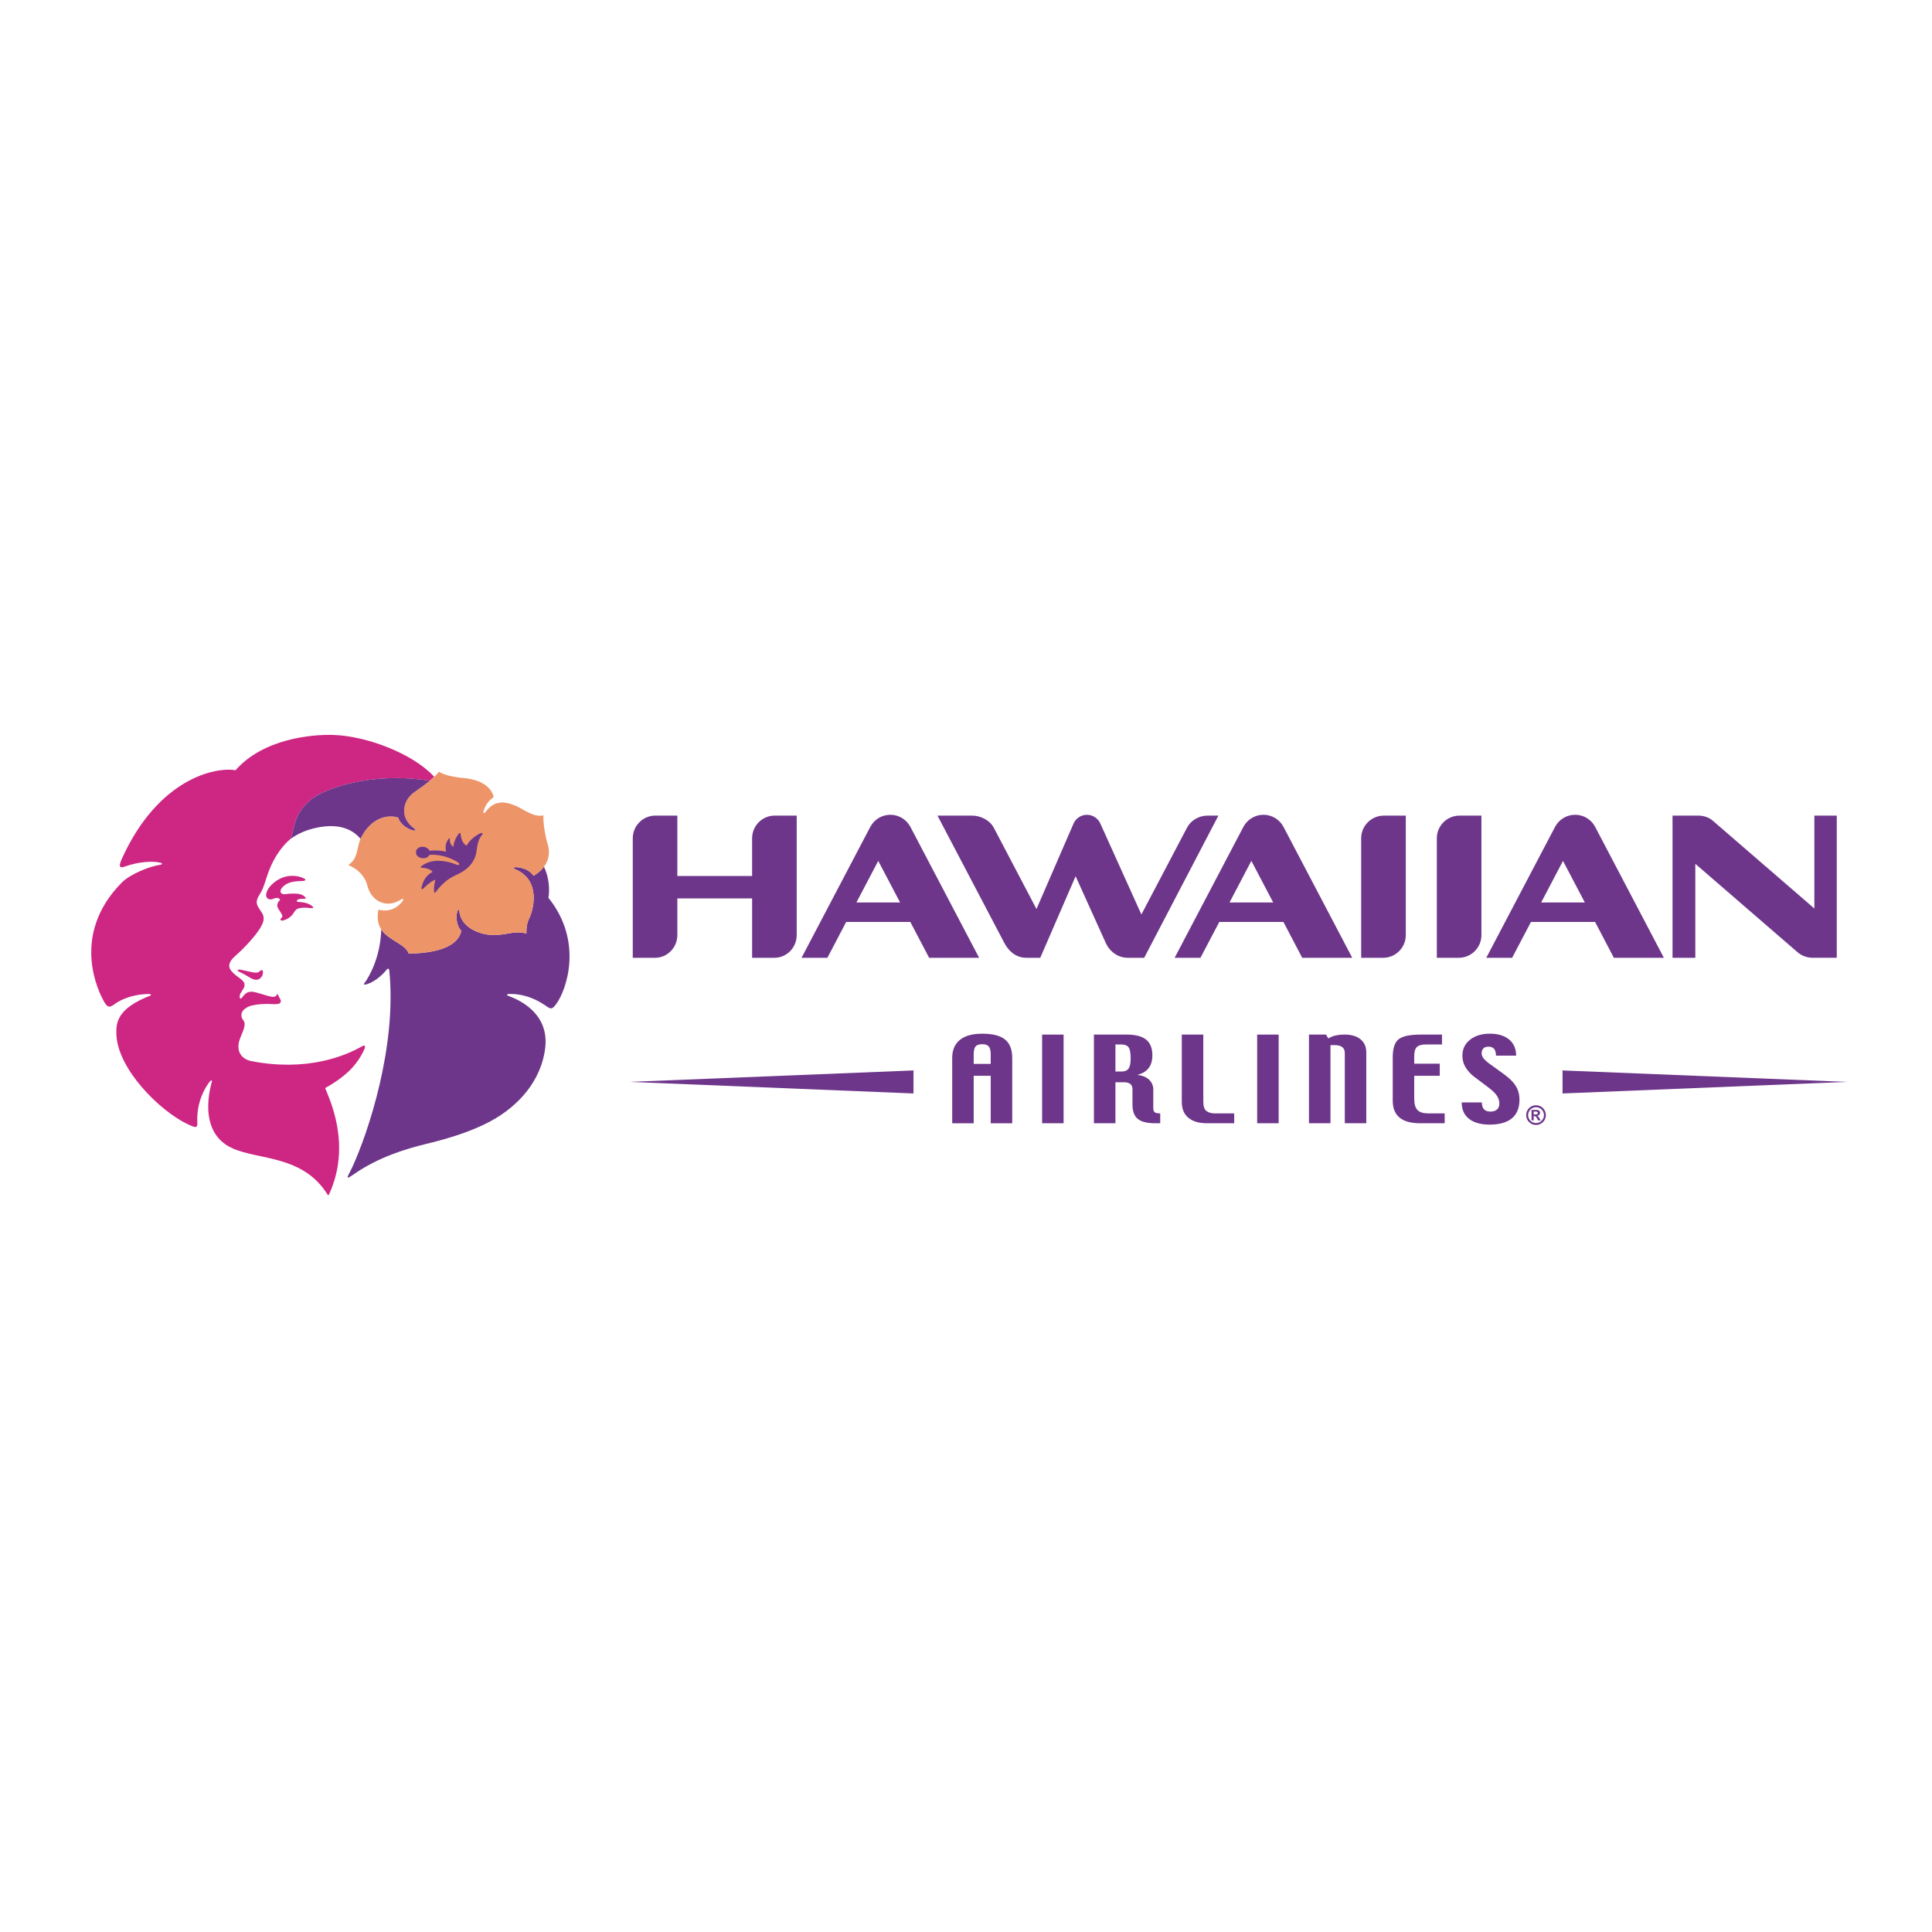 <?xml version="1.0" encoding="utf-8"?>
<!-- Generator: Adobe Illustrator 12.0.0, SVG Export Plug-In . SVG Version: 6.00 Build 51448)  -->
<!DOCTYPE svg PUBLIC "-//W3C//DTD SVG 1.1//EN" "http://www.w3.org/Graphics/SVG/1.1/DTD/svg11.dtd">
<svg  version="1.1" id="Calque_1" xmlns:x="http://ns.adobe.com/Extensibility/1.0/" xmlns:i="http://ns.adobe.com/AdobeIllustrator/10.0/" xmlns:graph="http://ns.adobe.com/Graphs/1.0/"
	 xmlns="http://www.w3.org/2000/svg" xmlns:xlink="http://www.w3.org/1999/xlink" xmlns:a="http://ns.adobe.com/AdobeSVGViewerExtensions/3.0/"
	 width="192.756" height="192.756" viewBox="0 0 192.756 192.756"
	 style="overflow:visible;enable-background:new 0 0 192.756 192.756;" xml:space="preserve">
<g>
	<polygon style="fill-rule:evenodd;clip-rule:evenodd;fill:#FFFFFF;" points="0,0 192.756,0 192.756,192.756 0,192.756 0,0 	"/>
	<path style="fill-rule:evenodd;clip-rule:evenodd;fill:#6D368A;" d="M183.255,95.559V81.372h-2.237l0.001,9.27l-10.13-8.757
		c-0.383-0.332-0.912-0.513-1.466-0.513h-2.555v14.188h2.274v-9.377l10.186,8.809c0.415,0.358,0.945,0.566,1.528,0.566H183.255
		L183.255,95.559z"/>
	<path style="fill-rule:evenodd;clip-rule:evenodd;fill:#6D368A;" d="M140.255,93.299V81.375h-2.187l0,0
		c-1.249,0-2.263,1.013-2.263,2.262v11.922h2.225C139.26,95.539,140.255,94.535,140.255,93.299L140.255,93.299z"/>
	<path style="fill-rule:evenodd;clip-rule:evenodd;fill:#6D368A;" d="M147.802,93.299V81.375h-2.185
		c-1.25,0-2.265,1.013-2.265,2.262v11.922h2.224C146.807,95.539,147.802,94.535,147.802,93.299L147.802,93.299z"/>
	<path style="fill-rule:evenodd;clip-rule:evenodd;fill:#6D368A;" d="M77.3,81.372L77.3,81.372c-1.25,0-2.262,1.013-2.262,2.263
		v3.761h-7.46v-6.024h-2.185v0c-1.25,0-2.262,1.013-2.262,2.263v11.925l2.222-0.001c1.23,0,2.225-1.025,2.225-2.262v-3.664h7.46
		v5.927l2.222-0.001c1.237,0,2.225-1.025,2.226-2.262V81.372H77.3L77.3,81.372z"/>
	<path style="fill-rule:evenodd;clip-rule:evenodd;fill:#6D368A;" d="M92.699,95.559h4.988l-6.855-13.058
		c-0.378-0.719-1.132-1.211-2.001-1.211c-0.871,0-1.625,0.492-2.003,1.211l-6.858,13.058h2.577l1.876-3.575h6.4L92.699,95.559
		L92.699,95.559z M85.444,90.039l2.178-4.149l2.179,4.149H85.444L85.444,90.039z"/>
	<path style="fill-rule:evenodd;clip-rule:evenodd;fill:#6D368A;" d="M129.923,95.559h4.99l-6.857-13.058
		c-0.378-0.719-1.133-1.211-2.001-1.211c-0.87,0-1.624,0.492-2.003,1.211l-6.858,13.058h2.575l1.879-3.575h6.4L129.923,95.559
		L129.923,95.559z M122.669,90.039l2.179-4.149l2.179,4.149H122.669L122.669,90.039z"/>
	<path style="fill-rule:evenodd;clip-rule:evenodd;fill:#6D368A;" d="M161.016,95.559h4.989l-6.854-13.058
		c-0.379-0.719-1.132-1.211-2.003-1.211c-0.87,0-1.624,0.492-2.003,1.211l-6.859,13.058h2.579l1.878-3.575h6.4L161.016,95.559
		L161.016,95.559z M153.762,90.039l2.178-4.149l2.179,4.149H153.762L153.762,90.039z"/>
	<path style="fill-rule:evenodd;clip-rule:evenodd;fill:#6D368A;" d="M109.775,82.151c-0.229-0.506-0.739-0.859-1.329-0.859
		c-0.6,0-1.115,0.362-1.34,0.879l-3.696,8.522l-4.253-8.099c-0.388-0.739-1.29-1.22-2.181-1.22l-3.444-0.002l6.66,12.688
		c0.465,0.888,1.208,1.499,2.211,1.499h1.383l3.528-8.136l3,6.637c0.388,0.868,1.207,1.499,2.209,1.499h1.633l7.405-14.187h-1.069
		c-0.891,0-1.687,0.483-2.07,1.219l-4.545,8.647L109.775,82.151L109.775,82.151z"/>
	<path style="fill-rule:evenodd;clip-rule:evenodd;fill:#6D368A;" d="M97.146,106.147v-0.958c0-0.372,0.06-0.632,0.183-0.782
		c0.122-0.149,0.347-0.227,0.679-0.227c0.301,0,0.515,0.078,0.643,0.229c0.13,0.153,0.193,0.414,0.193,0.779v0.958H97.146
		L97.146,106.147z M100.989,105.548c0-0.836-0.237-1.446-0.713-1.834c-0.474-0.389-1.233-0.582-2.281-0.582
		c-0.975,0-1.719,0.206-2.227,0.619c-0.511,0.413-0.767,1.011-0.767,1.797v6.521h2.145v-4.737h1.698v4.737h2.145V105.548
		L100.989,105.548z"/>
	<polygon style="fill-rule:evenodd;clip-rule:evenodd;fill:#6D368A;" points="103.972,112.068 106.115,112.068 106.115,103.221 
		103.972,103.221 103.972,112.068 	"/>
	<path style="fill-rule:evenodd;clip-rule:evenodd;fill:#6D368A;" d="M112.593,106.617c-0.145,0.192-0.374,0.29-0.692,0.29h-0.614
		v-2.702h0.559c0.364,0,0.614,0.094,0.753,0.282c0.138,0.19,0.208,0.556,0.208,1.098
		C112.806,106.079,112.735,106.424,112.593,106.617L112.593,106.617z M115.755,111.085c-0.278,0-0.462-0.039-0.554-0.117
		c-0.092-0.077-0.138-0.22-0.138-0.425v-1.839c0-0.392-0.142-0.72-0.421-0.986c-0.281-0.264-0.674-0.422-1.18-0.473
		c0.502-0.125,0.881-0.35,1.132-0.673c0.252-0.325,0.378-0.752,0.378-1.283c0-0.702-0.204-1.221-0.616-1.56
		c-0.41-0.339-1.063-0.509-1.956-0.509h-3.26v8.848h2.146v-4.089h0.882c0.259,0,0.459,0.057,0.604,0.17
		c0.143,0.114,0.214,0.284,0.214,0.511v1.544c0,0.659,0.175,1.134,0.524,1.426c0.35,0.293,0.935,0.438,1.759,0.438h0.486V111.085
		L115.755,111.085z"/>
	<path style="fill-rule:evenodd;clip-rule:evenodd;fill:#6D368A;" d="M123.135,112.068h-2.69c-0.822,0-1.451-0.184-1.887-0.551
		s-0.651-0.892-0.651-1.576v-6.721h2.146v6.668c0,0.483,0.104,0.803,0.315,0.96c0.207,0.157,0.501,0.236,0.88,0.236h1.888V112.068
		L123.135,112.068z"/>
	<polygon style="fill-rule:evenodd;clip-rule:evenodd;fill:#6D368A;" points="125.427,112.068 127.572,112.068 127.572,103.221 
		125.427,103.221 125.427,112.068 	"/>
	<path style="fill-rule:evenodd;clip-rule:evenodd;fill:#6D368A;" d="M136.317,112.068h-2.146v-7.004
		c0-0.261-0.084-0.459-0.252-0.591c-0.168-0.135-0.434-0.202-0.793-0.202h-0.385v7.797h-2.145v-8.848h1.696l0.241,0.39
		c0.191-0.134,0.429-0.232,0.708-0.296c0.279-0.062,0.585-0.094,0.917-0.094c0.679,0,1.205,0.157,1.585,0.472
		c0.382,0.316,0.572,0.749,0.572,1.303V112.068L136.317,112.068z"/>
	<path style="fill-rule:evenodd;clip-rule:evenodd;fill:#6D368A;" d="M144.136,112.068h-2.453c-0.904,0-1.584-0.186-2.042-0.56
		c-0.459-0.374-0.688-0.94-0.688-1.699v-4.31c0-0.907,0.199-1.513,0.597-1.819c0.396-0.308,1.136-0.46,2.211-0.46h2.108v0.984
		h-1.541c-0.471,0-0.792,0.085-0.967,0.257c-0.176,0.173-0.263,0.473-0.263,0.9v0.764h2.546v1.205h-2.546v2.281
		c0,0.529,0.107,0.907,0.321,1.133c0.215,0.227,0.587,0.34,1.116,0.34h1.601V112.068L144.136,112.068z"/>
	<path style="fill-rule:evenodd;clip-rule:evenodd;fill:#6D368A;" d="M151.599,109.714c0,0.82-0.251,1.441-0.756,1.86
		c-0.507,0.419-1.245,0.629-2.217,0.629c-0.877,0-1.561-0.19-2.054-0.57c-0.491-0.381-0.737-0.929-0.737-1.642h2.01
		c0,0.295,0.071,0.521,0.211,0.679c0.141,0.156,0.351,0.235,0.63,0.235c0.283,0,0.508-0.067,0.666-0.205
		c0.157-0.139,0.237-0.332,0.237-0.579c0-0.264-0.062-0.5-0.188-0.709c-0.121-0.211-0.312-0.424-0.567-0.643
		c-0.136-0.121-0.449-0.364-0.941-0.731c-0.491-0.366-0.782-0.584-0.87-0.65c-0.383-0.315-0.663-0.641-0.847-0.975
		c-0.184-0.337-0.274-0.695-0.274-1.082c0-0.664,0.255-1.199,0.765-1.599c0.51-0.401,1.168-0.601,1.977-0.601
		c0.813,0,1.454,0.194,1.921,0.582c0.467,0.39,0.7,0.925,0.7,1.607h-2.012c0-0.292-0.059-0.514-0.181-0.666s-0.312-0.228-0.57-0.228
		c-0.223,0-0.391,0.059-0.506,0.176c-0.114,0.117-0.173,0.277-0.173,0.483c0,0.163,0.056,0.322,0.167,0.478
		c0.112,0.156,0.32,0.349,0.629,0.577c0.041,0.03,0.32,0.229,0.831,0.596c0.512,0.365,0.878,0.645,1.098,0.833
		c0.379,0.335,0.647,0.672,0.809,1.008C151.519,108.915,151.599,109.295,151.599,109.714L151.599,109.714z"/>
	<polygon style="fill-rule:evenodd;clip-rule:evenodd;fill:#6D368A;" points="91.377,106.788 62.779,107.941 91.139,109.095 
		91.139,106.788 91.377,106.788 	"/>
	<polygon style="fill-rule:evenodd;clip-rule:evenodd;fill:#6D368A;" points="155.653,106.788 184.252,107.941 155.894,109.095 
		155.894,106.788 155.653,106.788 	"/>
	<path style="fill-rule:evenodd;clip-rule:evenodd;fill:#6D368A;" d="M153.248,110.466c0.438,0,0.794,0.354,0.794,0.789
		c0,0.437-0.355,0.792-0.794,0.792c-0.435,0-0.788-0.355-0.788-0.792C152.46,110.819,152.813,110.466,153.248,110.466
		L153.248,110.466z M153.713,111.78l-0.12-0.209c-0.107-0.185-0.135-0.214-0.225-0.245v-0.006c0.175-0.02,0.282-0.134,0.282-0.291
		c0-0.166-0.107-0.293-0.329-0.293h-0.517v1.044h0.211v-0.428h0.039c0.092,0,0.128,0.01,0.172,0.053
		c0.042,0.042,0.104,0.132,0.142,0.204l0.083,0.171H153.713L153.713,111.78z M153.016,111.187v-0.288h0.194
		c0.142,0,0.217,0.051,0.217,0.144c0,0.072-0.05,0.145-0.194,0.145H153.016L153.016,111.187z M153.248,110.271
		c-0.543,0-0.983,0.438-0.983,0.983s0.44,0.984,0.983,0.984c0.546,0,0.986-0.439,0.986-0.984S153.794,110.271,153.248,110.271
		L153.248,110.271z"/>
	<path style="fill-rule:evenodd;clip-rule:evenodd;fill:#FFFFFF;" d="M55.414,89.486c0.021-0.205,0.046-0.409,0.046-0.615
		c0-0.768-0.145-1.531-0.425-2.233c0.271-0.467,0.415-0.98,0.415-1.515c0-0.292-0.043-0.59-0.13-0.889
		c-0.307-1.048-0.427-2.076-0.427-2.537c0-0.068,0.002-0.124,0.008-0.167l0.111-0.904l-0.892,0.195
		c-0.501,0.108-1.112-0.237-1.649-0.542l-0.578-0.306c-0.354-0.164-1.127-0.516-1.982-0.44c-0.111-0.828-0.974-2.222-3.568-2.452
		c-1.139-0.1-1.927-0.356-2.123-0.505l-0.542-0.412l-0.34,0.502c-2.512-2.315-6.921-3.782-9.987-3.888
		c-1.113-0.038-6.712-0.033-10.056,3.484c-2.311-0.19-7.998,1.093-11.685,9.231c-0.167,0.368-0.477,1.053-0.048,1.519
		c0.127,0.138,0.342,0.269,0.676,0.25c-0.16,0.117-0.312,0.24-0.45,0.369c-2.547,2.557-3.286,5.227-3.286,7.464
		c0,2.555,0.965,4.544,1.298,5.157c0.21,0.382,0.474,0.8,0.946,0.9c0.324,0.069,0.61-0.039,0.849-0.184
		c-0.492,0.7-0.601,1.405-0.601,2.076c0,0.104,0.002,0.209,0.007,0.312c0.149,3.761,4.482,8.075,7.525,9.511
		c0.565,0.259,1.039,0.475,1.474,0.165c0.295-0.213,0.363-0.548,0.368-0.821c0.382,1.402,1.269,2.461,2.635,3.062
		c0.842,0.372,1.806,0.578,2.827,0.797c2.327,0.497,4.732,1.013,6.303,3.505c0.208,0.349,0.483,0.414,0.678,0.407
		c0.155-0.006,0.447-0.071,0.636-0.453c0.276-0.6,0.485-1.193,0.645-1.779c0.032,0.112,0.092,0.222,0.208,0.32
		c0.445,0.388,0.943,0.037,1.384-0.271c2.433-1.709,5.203-2.504,7.074-2.953c3.34-0.805,5.826-1.771,7.595-2.956
		c3.726-2.495,4.562-5.633,4.729-7.281c0.021-0.197,0.031-0.392,0.031-0.583c0-1.172-0.375-2.226-1.082-3.106
		c0.007,0.004,0.016,0.009,0.024,0.014c0.667,0.464,1.236,0.738,1.983-0.271c0.702-0.949,1.469-2.859,1.469-5.123
		C57.509,93.652,56.964,91.516,55.414,89.486L55.414,89.486z"/>
	<path style="fill-rule:evenodd;clip-rule:evenodd;fill:#6D368A;" d="M54.393,100.304c0.554,0.386,0.665,0.456,1.095-0.126
		c1.024-1.381,2.74-6.229-0.767-10.6c0.163-1.084-0.02-2.202-0.45-3.104c-0.264,0.353-0.619,0.66-1.041,0.902
		c-0.356-0.556-1.08-0.833-1.724-0.858c-0.376-0.014-0.272,0.14-0.087,0.218c2.666,1.116,1.726,4.223,1.382,4.883
		c-0.352,0.675-0.276,1.52-0.276,1.52c-0.831-0.243-1.581-0.037-2.25,0.068c-1.323,0.211-2.207-0.025-2.895-0.34
		c-0.547-0.25-1.409-0.821-1.542-1.909c-0.022-0.199-0.152-0.338-0.23,0.031c-0.134,0.631-0.039,1.398,0.412,1.882
		c-0.494,2.427-5.254,2.25-5.254,2.25c-0.278-0.92-1.981-1.278-2.723-2.384c0,0.001,0,0.001,0,0.001
		c-0.002-0.003-0.006-0.006-0.007-0.011c-0.072,2.726-1.18,4.713-1.7,5.393c-0.049,0.06-0.021,0.13,0.088,0.113
		c0.729-0.113,1.704-0.896,2.149-1.489c0.121-0.157,0.248-0.103,0.264,0.057c0.781,7.596-2.121,16.241-3.681,19.628
		c-0.421,0.912-0.874,1.441,0.124,0.741c2.429-1.707,5.21-2.553,7.292-3.054c4.065-0.976,6.18-2.054,7.387-2.862
		c2.983-1.999,4.221-4.587,4.448-6.811c0.393-3.885-3.628-5.035-3.756-5.11c-0.128-0.074-0.053-0.154,0.106-0.162
		C51.871,99.121,53.207,99.479,54.393,100.304L54.393,100.304z"/>
	<path style="fill-rule:evenodd;clip-rule:evenodd;fill:#CE2683;" d="M14.886,99.172c0.161-0.001,0.245,0.108,0.106,0.162
		c-3.335,1.294-3.425,2.722-3.377,3.899c0.134,3.405,4.268,7.589,7.157,8.953c0.713,0.323,0.985,0.452,0.909-0.337
		c-0.046-1.988,0.804-3.398,1.268-3.957c0.102-0.124,0.211-0.137,0.193,0.011c-0.017,0.146-1.645,5.036,2.09,6.681
		c2.632,1.161,6.973,0.675,9.415,4.547c0.09,0.148,0.131,0.136,0.191,0.013c2.282-4.98-0.019-9.584-0.396-10.588
		c1.156-0.639,2.247-1.438,2.959-2.328c0.563-0.703,0.783-1.188,0.924-1.484c0.166-0.353,0.111-0.531-0.187-0.363
		c-1.841,1.054-5.639,2.535-11.06,1.487c0,0-1.486-0.22-1.267-1.732c0.059-0.421,0.272-0.855,0.442-1.276
		c0.061-0.149,0.261-0.722,0.07-0.996s-0.311-0.467-0.196-0.823c0.08-0.253,0.445-0.588,1.024-0.729
		c0.506-0.123,1.368-0.188,2.083-0.129c0.194,0.016,0.393-0.008,0.509-0.021c0.194-0.022,0.325-0.195,0.26-0.385
		c-0.046-0.14-0.155-0.244-0.314-0.638c-0.118,0.246-0.254,0.356-0.572,0.308c-0.323-0.049-0.973-0.268-1.566-0.431
		c-0.595-0.161-0.977-0.068-1.319,0.412c-0.34,0.481-0.333-0.002-0.3-0.16c0.05-0.25,0.411-0.622,0.45-0.853
		c0.032-0.179,0.074-0.433-0.42-0.783c-0.352-0.248-0.591-0.449-0.74-0.601c-0.476-0.48-0.558-0.975,0.352-1.749
		c0.65-0.555,2.086-2.037,2.522-2.942c0.069-0.141,0.417-0.708,0.035-1.275c-0.294-0.437-0.345-0.521-0.422-0.669
		c-0.211-0.408-0.06-0.77,0.287-1.312c0.17-0.265,0.302-0.584,0.663-1.717c0.432-1.351,1.249-2.771,2.303-3.645
		c0.445-0.861,0.159-2.292,1.941-3.854c1.409-1.239,6.237-2.889,11.974-1.971c0.183-0.152,0.33-0.283,0.451-0.395
		c-2.131-2.323-6.729-4.062-10.034-4.176c-2.251-0.078-7.061,0.396-9.793,3.519c-2.003-0.351-7.711,0.818-11.336,8.818
		c-0.349,0.77-0.25,0.983,0.243,0.807c1.53-0.545,2.896-0.566,3.566-0.406c0.297,0.071,0.171,0.178,0.117,0.187
		c-0.058,0.01-0.165,0.044-0.393,0.085c-0.712,0.132-2.528,0.759-3.503,1.67c-5.351,5.374-2.202,11.212-1.862,11.837
		c0.346,0.633,0.542,0.76,1.079,0.352C11.905,99.819,13.121,99.181,14.886,99.172L14.886,99.172z"/>
	<path style="fill-rule:evenodd;clip-rule:evenodd;fill:#CE2683;" d="M26.168,97.343c-0.159,0.28-0.478,0.645-1.212,0.206
		c-0.627-0.377-0.789-0.461-1.14-0.624c-0.073-0.034-0.13-0.067-0.107-0.13c0.021-0.051,0.15-0.075,0.346-0.039
		c0.393,0.071,0.99,0.232,1.119,0.247c0.131,0.015,0.521,0.099,0.681-0.058c0.143-0.138,0.277-0.21,0.351-0.1
		C26.277,96.955,26.211,97.267,26.168,97.343L26.168,97.343z"/>
	<path style="fill-rule:evenodd;clip-rule:evenodd;fill:#ED9569;" d="M54.226,81.352c-0.057,0.462,0.086,1.757,0.44,2.964
		c0.373,1.273-0.288,2.4-1.435,3.06c-0.356-0.556-1.08-0.833-1.724-0.858c-0.376-0.014-0.272,0.14-0.087,0.218
		c2.666,1.116,1.726,4.223,1.382,4.883c-0.352,0.675-0.276,1.52-0.276,1.52c-0.831-0.243-1.581-0.037-2.25,0.068
		c-1.323,0.211-2.207-0.025-2.895-0.34c-0.547-0.25-1.409-0.821-1.542-1.909c-0.022-0.199-0.152-0.338-0.23,0.031
		c-0.134,0.631-0.039,1.398,0.412,1.882c-0.494,2.427-5.254,2.25-5.254,2.25c-0.316-1.048-2.479-1.366-2.97-2.888
		c-0.232-0.723-0.042-1.478-0.042-1.478c1.245,0.301,1.965-0.3,2.37-0.802c0.236-0.293,0.047-0.307-0.122-0.199
		c-1.576,0.997-3.044,0-3.35-1.405c-0.409-1.536-1.91-2.045-1.91-2.045c1.091-0.688,0.788-1.877,1.355-2.884
		c1.498-2.647,3.625-1.854,3.625-1.854c0.207,0.629,0.834,1.083,1.45,1.27c0.361,0.108,0.302-0.07,0.141-0.188
		c-1.513-1.09-1.138-2.823,0.051-3.632c2.079-1.414,2.433-2.026,2.433-2.026c0.38,0.289,1.392,0.54,2.456,0.633
		c2.384,0.214,2.945,1.455,2.994,1.928c-0.281,0.148-0.762,0.595-0.984,1.307c-0.111,0.36,0.068,0.303,0.186,0.141
		c0.93-1.271,2.074-1.03,3.145-0.539C52.271,80.772,53.252,81.564,54.226,81.352L54.226,81.352z"/>
	<path style="fill-rule:evenodd;clip-rule:evenodd;fill:#6D368A;" d="M39.723,81.566c0.207,0.629,0.834,1.083,1.45,1.27
		c0.174,0.051,0.251,0.037,0.265-0.005c-0.016-0.038-0.032-0.076-0.048-0.112c-0.019-0.024-0.047-0.049-0.077-0.07
		c-1.513-1.09-1.138-2.823,0.051-3.632c0.667-0.455,1.158-0.826,1.515-1.121c-5.737-0.918-10.564,0.732-11.974,1.971
		c-1.782,1.562-1.496,2.994-1.941,3.854c0.737-0.546,1.557-0.901,2.562-1.125c2.545-0.566,3.845,0.358,4.44,1.096
		c0.038-0.091,0.082-0.181,0.131-0.271C37.596,80.774,39.723,81.566,39.723,81.566L39.723,81.566z"/>
	<path style="fill-rule:evenodd;clip-rule:evenodd;fill:#6D368A;" d="M43.307,88.958c0.016,0.12,0.067,0.154,0.156,0.041
		c0.384-0.495,1.034-1.265,2.063-1.711c1.23-0.534,1.81-1.333,1.977-2.122c0.101-0.474,0.082-1.278,0.598-1.886
		c0.166-0.193-0.05-0.198-0.209-0.129c-0.15,0.066-0.945,0.495-1.354,1.23c-0.461-0.308-0.562-0.852-0.583-1.178
		c0.001-0.099-0.087-0.149-0.188-0.019c-0.339,0.439-0.515,0.954-0.529,1.3c0,0-0.394-0.162-0.363-0.808
		c0.006-0.109-0.056-0.055-0.086-0.02c-0.5,0.585-0.292,1.231-0.276,1.321c0,0-0.691-0.193-1.656-0.101
		c-0.308-0.585-1.345-0.512-1.356,0.164c-0.012,0.612,1.054,0.827,1.35,0.249c0,0,1.348-0.172,2.793,0.722
		c0.149,0.092,0.21,0.178,0.153,0.264c-0.042,0.063-0.236,0-0.476-0.095c-0.27-0.106-2.106-0.756-3.317,0.274
		c-0.061,0.052-0.053,0.113,0.017,0.113c0.278,0.014,0.904,0.078,1.139,0.422c-0.345,0.183-0.88,0.547-1.099,1.519
		c-0.057,0.251,0.094,0.249,0.191,0.128c0.119-0.142,0.867-0.816,1.197-0.859C43.45,87.776,43.26,88.272,43.307,88.958
		L43.307,88.958z"/>
	<path style="fill-rule:evenodd;clip-rule:evenodd;fill:#CE2683;" d="M30.943,90.266c-0.474-0.28-1.108-0.263-1.233-0.288
		c-0.125-0.022-0.149-0.148,0.039-0.24c0.256-0.123,0.735-0.02,0.752-0.1c0.016-0.07-0.094-0.249-0.458-0.389
		c-0.365-0.139-1.171-0.107-1.582-0.04c-0.41,0.07-0.768-0.294-0.123-0.836c0.643-0.542,1.558-0.434,1.907-0.48
		c0.349-0.046,0.202-0.201,0.109-0.24c-0.093-0.04-0.573-0.317-1.411-0.264c-0.837,0.053-1.558,0.542-2,1.045
		c-0.238,0.274-0.346,0.55-0.389,0.783c-0.041,0.442,0.309,0.618,0.684,0.464c0.19-0.078,0.31-0.102,0.457-0.087
		c0.182,0.019,0.293,0.176,0.227,0.226c-0.091,0.067-0.196,0.173-0.248,0.41c-0.06,0.268,0.128,0.479,0.294,0.747
		c0.083,0.136,0.157,0.235,0.184,0.336c0.039,0.146,0.013,0.204-0.107,0.3c-0.135,0.105-0.056,0.293,0.216,0.217
		c0.31-0.087,0.479-0.174,0.713-0.372c0.333-0.278,0.326-0.458,0.56-0.691c0.231-0.231,0.963-0.23,1.339-0.178
		C31.314,90.653,31.416,90.545,30.943,90.266L30.943,90.266z"/>
</g>
</svg>
